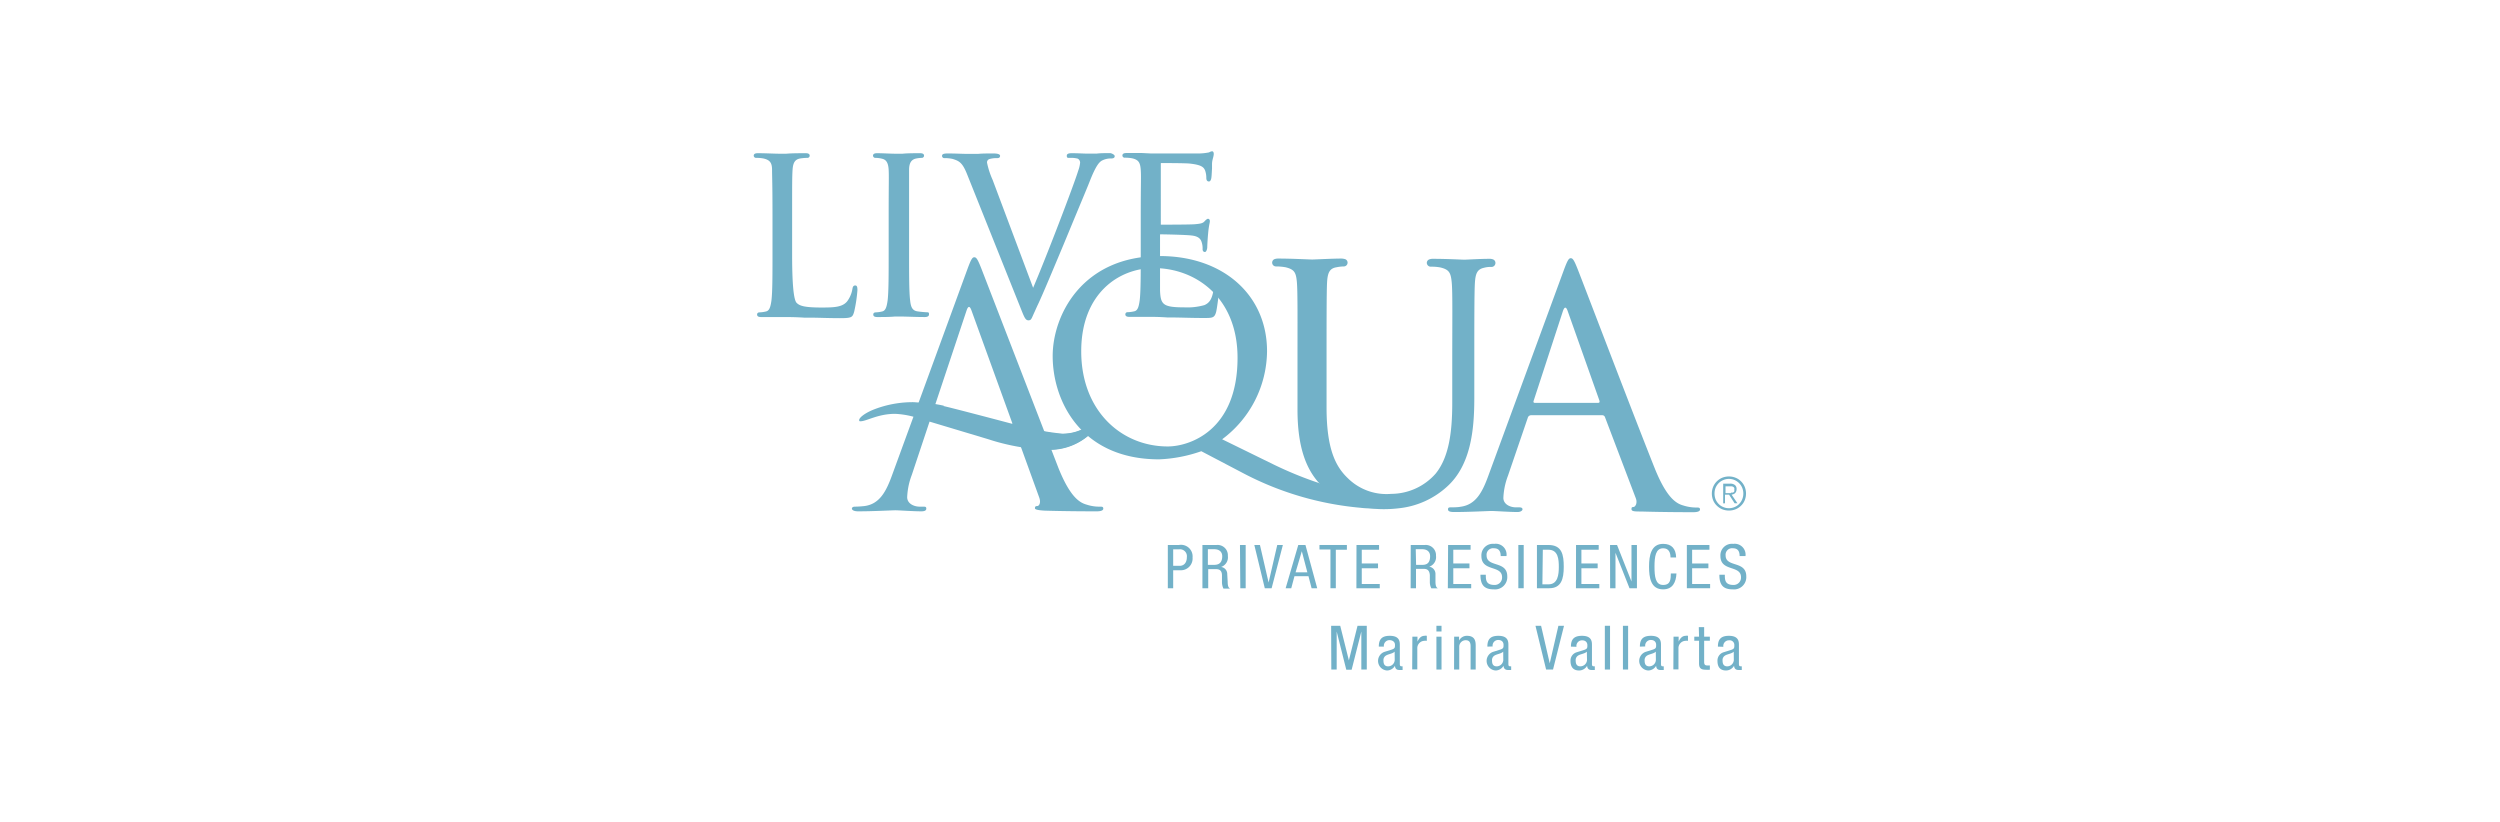 <svg xmlns="http://www.w3.org/2000/svg" viewBox="0 0 289 95"><defs><style>.cls-1{fill:none;}.cls-2{fill:#72b1c8;}</style></defs><title>azul</title><g id="Layer_2" data-name="Layer 2"><g id="Layer_1-2" data-name="Layer 1"><rect class="cls-1" width="289" height="95"/><path class="cls-2" d="M98.86,33c-.27,0-.3.29-.32.4a3.27,3.27,0,0,1-.62,1.45c-.55.66-1.51.7-2.93.7-2,0-2.55-.19-2.9-.54s-.52-2.23-.52-5.61V25c0-3.87,0-4.56.05-5.36s.26-1.21.88-1.32a5.41,5.41,0,0,1,.81-.07A.26.26,0,0,0,93.6,18c0-.29-.34-.29-.49-.29-.53,0-1.59,0-2.22.06H90.1c-.53,0-1.63-.06-2.47-.06-.15,0-.5,0-.5.29a.27.27,0,0,0,.3.25,4.32,4.32,0,0,1,.82.07c.79.17,1,.55,1,1.33s.05,1.48.05,5.35v4.36c0,2.42,0,4.34-.12,5.37-.11.77-.24,1.2-.65,1.28a3.71,3.71,0,0,1-.72.1c-.22,0-.29.13-.29.25,0,.29.34.29.49.29.39,0,1,0,1.41,0l.85,0h.17c.68,0,1.44,0,2.53.07l.71,0c.89,0,2,.06,3.41.06s1.46-.11,1.65-.74a16.53,16.53,0,0,0,.38-2.51C99.11,33.26,99.11,33,98.86,33Z"/><path class="cls-2" d="M107.2,36.1a10.86,10.86,0,0,1-1.1-.1c-.64-.08-.81-.51-.89-1.28-.12-1-.12-2.95-.12-5.37V25c0-3.87,0-4.56,0-5.36s.26-1.21.84-1.32a3.53,3.53,0,0,1,.6-.07.26.26,0,0,0,.29-.25c0-.29-.34-.29-.49-.29-.53,0-1.46,0-2,.06h-.8c-.53,0-1.52-.06-2.11-.06-.15,0-.5,0-.5.29a.27.27,0,0,0,.3.25,3.08,3.08,0,0,1,.75.1c.49.11.72.49.76,1.3s0,1.48,0,5.35v4.36c0,2.42,0,4.34-.12,5.37-.11.77-.24,1.2-.65,1.28a3.71,3.71,0,0,1-.72.1c-.22,0-.29.13-.29.25,0,.29.34.29.49.29.53,0,1.46,0,2-.06h.7c.56,0,1.71.06,2.76.06.43,0,.49-.18.49-.29S107.42,36.1,107.2,36.1Z"/><path class="cls-2" d="M128.33,17.7c-.5,0-1.17,0-1.57.06h-.37l-.58,0c-.51,0-1.2-.05-1.85-.05-.25,0-.64,0-.64.29s.13.25.37.25a3.06,3.06,0,0,1,.9.09.53.53,0,0,1,.27.48,3.78,3.78,0,0,1-.22.92c-.51,1.67-3.7,10-5.21,13.53l-4.68-12.47v0a9.42,9.42,0,0,1-.65-2,.4.4,0,0,1,.27-.41,2.91,2.91,0,0,1,.9-.11c.23,0,.34-.09.34-.27s-.3-.27-.76-.27c-.63,0-1.34,0-1.8.05l-.51,0-.62,0c-.59,0-1.49-.05-2.28-.05-.33,0-.74,0-.74.27a.26.26,0,0,0,.29.27,4,4,0,0,1,.92.09c.81.24,1.17.46,1.72,1.86l6.08,15.2.06.15c.44,1.11.57,1.45.92,1.45s.35-.22.72-1c.11-.25.24-.54.41-.9.54-1.15,1.55-3.57,2.95-6.91l1.15-2.78c.9-2.16,1.67-4,1.88-4.55.69-1.74,1.05-2.1,1.32-2.29a2.18,2.18,0,0,1,1.14-.28c.26,0,.4-.09.4-.27S128.46,17.7,128.33,17.7Z"/><path class="cls-2" d="M140.6,33.1c-.22,0-.27.2-.32.45-.17,1-.45,1.46-1.05,1.72a7.23,7.23,0,0,1-2.35.26c-2.46,0-2.71-.34-2.78-1.94,0-.37,0-2,0-3.15V27.17c0-.07,0-.08.08-.08.41,0,2.86.05,3.54.13.88.09,1.1.45,1.2.8a2.31,2.31,0,0,1,.1.79c0,.19.1.32.27.32s.27-.36.27-.57.05-1.07.1-1.58a10.2,10.2,0,0,1,.15-1.09,1.87,1.87,0,0,0,.05-.31c0-.26-.16-.29-.23-.29s-.23.12-.4.31l0,0c-.2.23-.55.27-1.1.32s-3.37.05-3.94.05h0s0,0,0-.14V19c0-.15,0-.15.05-.15.3,0,3,0,3.39.07,1.3.15,1.53.43,1.68.79a2.55,2.55,0,0,1,.14.85c0,.35.17.42.3.42s.22-.12.27-.35.06-.72.09-1.13c0-.23,0-.43,0-.51,0-.41.11-.67.15-.87a1.5,1.5,0,0,0,.05-.31c0-.28-.12-.32-.19-.32a.56.56,0,0,0-.24.07l-.13.06a6.65,6.65,0,0,1-1.05.12c-.56,0-5.47,0-5.67,0l-1-.05c-.55,0-1.21,0-1.79,0-.15,0-.49,0-.49.29a.26.26,0,0,0,.29.25,4.35,4.35,0,0,1,.83.07c.79.17.94.55,1,1.33s0,1.48,0,5.35v4.36c0,2.42,0,4.34-.12,5.37-.11.79-.24,1.2-.64,1.28a3.91,3.91,0,0,1-.73.1.25.25,0,0,0-.29.25c0,.29.35.29.49.29l.63,0,.82,0c.48,0,.87,0,1,0,.35,0,.91,0,1.94.07l.52,0c.9,0,2.12.06,3.67.06,1,0,1.24,0,1.43-.72.12-.52.33-2.21.33-2.43S140.85,33.1,140.6,33.1Z"/><path class="cls-2" d="M200.64,55.23a1.83,1.83,0,0,1,.63.42,1.93,1.93,0,0,1,.42.63,2.08,2.08,0,0,1,0,1.55,1.79,1.79,0,0,1-.42.62,1.83,1.83,0,0,1-.63.42,2,2,0,0,1-.77.15,2.09,2.09,0,0,1-.79-.15,2,2,0,0,1-.62-.42,1.79,1.79,0,0,1-.42-.62,2.08,2.08,0,0,1,0-1.55,1.93,1.93,0,0,1,.42-.63,2,2,0,0,1,.62-.42,2.09,2.09,0,0,1,.79-.15A2,2,0,0,1,200.64,55.23Zm-1.44.27a1.61,1.61,0,0,0-.53.36,1.75,1.75,0,0,0-.35.53,1.9,1.9,0,0,0,0,1.33,1.75,1.75,0,0,0,.35.53,1.47,1.47,0,0,0,.53.36,1.6,1.6,0,0,0,.67.14,1.66,1.66,0,0,0,.66-.14,1.43,1.43,0,0,0,.52-.36,1.58,1.58,0,0,0,.35-.53,1.77,1.77,0,0,0,0-1.33,1.67,1.67,0,0,0-.87-.89,1.66,1.66,0,0,0-.66-.14A1.6,1.6,0,0,0,199.2,55.5Zm0,2.69V55.91H200a.83.83,0,0,1,.57.17.58.58,0,0,1,.18.47.71.71,0,0,1-.05.26.51.51,0,0,1-.31.31.71.71,0,0,1-.22.06l.68,1h-.33l-.64-1h-.47v1Zm.9-1.25a.65.65,0,0,0,.22,0,.28.28,0,0,0,.16-.12.45.45,0,0,0,0-.22.37.37,0,0,0,0-.2.34.34,0,0,0-.12-.12.49.49,0,0,0-.17-.06l-.21,0h-.51v.79h.62Z"/><path class="cls-2" d="M109.11,46.9a20,20,0,0,0-2-.33h0c-.74,0-1.27-.08-1.59-.08h0a12.41,12.41,0,0,0-4.38.8h0c-1.14.43-1.84,1-1.82,1.28h0c0,.08,0,.13.15.13h0c.7,0,2-.86,4-.86h0a9.83,9.83,0,0,1,2.76.53h0l8,2.4A25,25,0,0,0,121.05,52h0a6.92,6.92,0,0,0,4.54-1.45h0c.91-.74,1.47-1.17,1.45-1.49h0c0-.19-.12-.31-.39-.32h0a13.42,13.42,0,0,0-1.14.71h0a5.34,5.34,0,0,1-2.7.72h0c-1.53,0-4.06-.72-7.74-1.69h0s-5.47-1.44-6-1.54Z"/><path class="cls-2" d="M120.13,57.5c.23.61,0,1-.23,1s-.26.11-.26.26.41.23,1.14.27c2.63.08,5.41.08,6,.08.42,0,.76-.08.76-.31s-.15-.23-.38-.23a4.69,4.69,0,0,1-1.53-.23c-.8-.22-1.9-.83-3.27-4.23l-8.89-23c-.46-1.18-.61-1.37-.84-1.37s-.38.23-.84,1.49l-8.66,23.68c-.69,1.91-1.45,3.36-3.2,3.59a11,11,0,0,1-1.11.07c-.19,0-.34.08-.34.23s.22.31.72.31c1.79,0,3.89-.12,4.31-.12s2.06.12,3,.12c.34,0,.57-.08.57-.31s-.12-.23-.38-.23h-.38c-.65,0-1.45-.34-1.45-1.1a8.11,8.11,0,0,1,.53-2.56l6.33-19c.19-.57.38-.57.58,0Z"/><path class="cls-2" d="M117.92,51.66a18.2,18.2,0,0,0,3.13.3h0a6.92,6.92,0,0,0,4.54-1.45h0c.91-.74,1.47-1.17,1.45-1.49h0c0-.19-.12-.31-.39-.32h0a13.42,13.42,0,0,0-1.14.71h0a5.34,5.34,0,0,1-2.7.72h0A27.92,27.92,0,0,1,117,48.94Z"/><path class="cls-2" d="M138.87,52.16a16.59,16.59,0,0,1-4.88.94c-9,0-12.3-6.72-12.3-11.94,0-4.73,3.42-11.56,12.39-11.56,7.31,0,12.39,4.49,12.39,11a12.81,12.81,0,0,1-5.19,10.18l6,2.94c6.46,3.13,11.55,3.73,13.63,3.73,1.59,0,2.83-.79,5-1.89a1.11,1.11,0,0,1,.46-.15.28.28,0,0,1,.28.27c0,.17-.16.26-.37.34-1.84.84-4.61,3.2-9,2.68a36,36,0,0,1-13.72-4.08Zm4.19-10.8c0-7-4.87-10.37-9.68-10.37-4,0-8.39,2.9-8.39,9.62,0,6.9,4.66,11,10,11C137.44,51.61,143.06,49.85,143.06,41.36Z"/><path class="cls-2" d="M172.63,30a1.1,1.1,0,0,0-.5-.08c-1,0-2.63.1-2.85.1s-2.06-.1-3.58-.1a1.17,1.17,0,0,0-.51.08.43.43,0,0,0-.25.41.46.46,0,0,0,.49.42,5.28,5.28,0,0,1,1.09.09c1,.25,1.19.59,1.3,1.73s.06,4.43.06,9.71v4.23c0,3.47-.41,6.29-1.91,8.15a6.87,6.87,0,0,1-5.15,2.35,6.35,6.35,0,0,1-5-1.8c-1.41-1.34-2.47-3.35-2.47-8.19V42.39c0-5.28,0-8.69.06-9.76s.28-1.6,1.07-1.73a4.86,4.86,0,0,1,.82-.1.44.44,0,0,0,.48-.42.43.43,0,0,0-.25-.41,1.5,1.5,0,0,0-.5-.08h0c-1,0-3.05.11-3.34.11s-2.36-.11-3.89-.11a1.25,1.25,0,0,0-.5.08.44.44,0,0,0,.23.83,6.24,6.24,0,0,1,1.1.1c1,.25,1.19.59,1.29,1.72s.07,4.49.07,9.77v4.94c0,4.37,1,6.79,2.41,8.42a10.57,10.57,0,0,0,7.45,3.11,14,14,0,0,0,1.82-.1,9.76,9.76,0,0,0,5.57-2.47c2.8-2.49,3.19-6.62,3.19-10.28V42.39c0-5.28,0-8.64.07-9.71s.27-1.56,1.07-1.73a2.69,2.69,0,0,1,.81-.09.46.46,0,0,0,.49-.42A.44.44,0,0,0,172.63,30ZM151.4,54.73c-.21-.2-.16-.16,0,0Z"/><path class="cls-2" d="M180.74,31.33c.46-1.25.61-1.48.84-1.48s.38.19.84,1.37c.57,1.44,6.57,17.18,8.9,23,1.38,3.39,2.48,4,3.29,4.22a4.92,4.92,0,0,0,1.52.23c.23,0,.39,0,.39.23s-.35.31-.77.31c-.57,0-3.36,0-6-.08-.73,0-1.15,0-1.15-.27s.11-.23.27-.26.45-.42.23-1l-3.56-9.37a.33.33,0,0,0-.34-.23H177a.4.4,0,0,0-.39.3L174.32,55a8.06,8.06,0,0,0-.53,2.55c0,.76.8,1.1,1.45,1.1h.38c.27,0,.38.08.38.23s-.23.31-.57.31c-.92,0-2.56-.12-3-.12s-2.52.12-4.32.12c-.49,0-.72-.08-.72-.31s.15-.23.34-.23.8,0,1.11-.07c1.76-.23,2.52-1.68,3.21-3.58Zm4,15.24c.19,0,.19-.12.15-.27L181.24,36c-.19-.58-.39-.58-.58,0L177.3,46.3c-.08.19,0,.27.12.27Z"/><path class="cls-2" d="M153.88,72.34h1.05l1,4h0l1-4H158V77.4h-.63V73h0l-1.12,4.42h-.62L154.52,73h0V77.4h-.62Z"/><path class="cls-2" d="M159.39,74.75c0-.86.36-1.25,1.27-1.25,1.16,0,1.16.7,1.16,1.09v2.12c0,.16,0,.31.18.31a.21.21,0,0,0,.14,0v.43s-.2,0-.35,0-.51,0-.53-.49h0a1.08,1.08,0,0,1-.91.55,1.11,1.11,0,0,1-.32-2.15l.8-.25c.43-.13.43-.25.43-.57S161,74,160.63,74a.65.65,0,0,0-.65.75v0Zm1.83.58c-.22.24-.74.28-1,.45a.61.61,0,0,0-.29.6c0,.38.13.65.54.65a.77.77,0,0,0,.76-.72Z"/><path class="cls-2" d="M163.27,73.6h.59v.57h0c.17-.36.4-.67.82-.67a.54.54,0,0,1,.26,0v.58a1.34,1.34,0,0,0-.32,0,.85.85,0,0,0-.78.9v2.4h-.59Z"/><path class="cls-2" d="M166.05,72.34h.59V73h-.59Zm0,1.26h.59v3.8h-.59Z"/><path class="cls-2" d="M168.1,73.6h.57v.45h0a1,1,0,0,1,.92-.55c1,0,1,.76,1,1.21V77.4H170V74.78c0-.29,0-.77-.56-.77a.74.74,0,0,0-.75.77V77.4h-.6Z"/><path class="cls-2" d="M171.94,74.75c0-.86.36-1.25,1.27-1.25,1.16,0,1.16.7,1.16,1.09v2.12c0,.16,0,.31.18.31a.21.21,0,0,0,.14,0v.43s-.2,0-.34,0-.51,0-.54-.49h0a1.08,1.08,0,0,1-.91.55,1.11,1.11,0,0,1-.32-2.15l.8-.25c.43-.13.43-.25.43-.57s-.21-.56-.61-.56a.65.65,0,0,0-.65.75v0Zm1.83.58c-.22.24-.74.28-1,.45a.61.61,0,0,0-.29.6c0,.38.13.65.54.65a.77.77,0,0,0,.76-.72Z"/><path class="cls-2" d="M177.5,72.34h.65l1,4.34h0l1-4.34h.65l-1.27,5.06h-.8Z"/><path class="cls-2" d="M181.6,74.75c0-.86.37-1.25,1.28-1.25,1.15,0,1.15.7,1.15,1.09v2.12c0,.16,0,.31.19.31a.21.21,0,0,0,.14,0v.43s-.2,0-.35,0-.51,0-.54-.49h0a1.08,1.08,0,0,1-.92.55c-.7,0-1-.43-1-1.11a1,1,0,0,1,.72-1l.8-.25c.43-.13.43-.25.43-.57s-.21-.56-.61-.56a.65.65,0,0,0-.65.75v0Zm1.84.58c-.22.24-.75.28-1,.45a.61.61,0,0,0-.29.6c0,.38.14.65.54.65a.78.78,0,0,0,.77-.72Z"/><path class="cls-2" d="M185.52,72.34h.6V77.4h-.6Z"/><path class="cls-2" d="M187.61,72.34h.6V77.4h-.6Z"/><path class="cls-2" d="M189.57,74.75c0-.86.37-1.25,1.28-1.25,1.16,0,1.16.7,1.16,1.09v2.12c0,.16,0,.31.18.31a.21.21,0,0,0,.14,0v.43s-.2,0-.35,0-.51,0-.53-.49h0a1.08,1.08,0,0,1-.91.55,1.11,1.11,0,0,1-.32-2.15l.8-.25c.43-.13.43-.25.43-.57s-.21-.56-.61-.56a.65.65,0,0,0-.65.75v0Zm1.84.58c-.22.24-.74.28-1,.45a.61.61,0,0,0-.29.6c0,.38.13.65.54.65a.77.77,0,0,0,.76-.72Z"/><path class="cls-2" d="M193.46,73.6h.59v.57h0c.17-.36.4-.67.82-.67a.54.54,0,0,1,.26,0v.58a1.34,1.34,0,0,0-.32,0,.85.85,0,0,0-.78.9v2.4h-.59Z"/><path class="cls-2" d="M196.38,72.5H197v1.1h.66v.47H197v2.44c0,.3.08.42.39.42l.27,0v.49a3.17,3.17,0,0,1-.49,0c-.61,0-.76-.25-.76-.75V74.07h-.55V73.6h.55Z"/><path class="cls-2" d="M198.59,74.75c0-.86.37-1.25,1.27-1.25,1.16,0,1.16.7,1.16,1.09v2.12c0,.16,0,.31.18.31a.25.25,0,0,0,.15,0v.43s-.2,0-.35,0-.51,0-.54-.49h0a1.09,1.09,0,0,1-.92.55c-.71,0-1-.43-1-1.11a1,1,0,0,1,.71-1l.8-.25c.44-.13.44-.25.44-.57a.54.54,0,0,0-.61-.56.65.65,0,0,0-.66.75v0Zm1.83.58c-.22.24-.74.28-1,.45a.61.61,0,0,0-.29.6c0,.38.14.65.54.65a.77.77,0,0,0,.76-.72Z"/><path class="cls-2" d="M135,63h1.29a1.34,1.34,0,0,1,1.57,1.45,1.36,1.36,0,0,1-1.46,1.47h-.78V68H135Zm.62,2.41h.75c.45,0,.83-.31.83-1a.8.8,0,0,0-.87-.91h-.71Z"/><path class="cls-2" d="M139,63h1.64a1.19,1.19,0,0,1,1.3,1.27,1.17,1.17,0,0,1-.78,1.27v0a.82.82,0,0,1,.71.84l.05.87c0,.56.12.7.27.79h-.76a1.7,1.7,0,0,1-.17-.73l0-.79c0-.69-.43-.73-.75-.73h-.84V68H139Zm.63,2.3h.61c.37,0,1.05,0,1.05-1,0-.5-.34-.81-.92-.81h-.74Z"/><path class="cls-2" d="M143.34,63H144V68h-.62Z"/><path class="cls-2" d="M145,63h.65l1,4.34h0l1-4.34h.65L147,68h-.79Z"/><path class="cls-2" d="M150.08,63h.83L152.27,68h-.65l-.36-1.39h-1.62L149.27,68h-.65Zm-.31,3.16h1.36l-.64-2.44h0Z"/><path class="cls-2" d="M154.42,68h-.62V63.52h-1.27V63h3.17v.55h-1.28Z"/><path class="cls-2" d="M156.81,63h2.61v.55h-2v1.59h1.88v.55h-1.88v1.82h2.08V68h-2.7Z"/><path class="cls-2" d="M163.08,63h1.64A1.18,1.18,0,0,1,166,64.24a1.17,1.17,0,0,1-.78,1.27v0a.84.84,0,0,1,.72.84l0,.87c0,.56.12.7.27.79h-.75a1.57,1.57,0,0,1-.17-.73l0-.79c-.05-.69-.43-.73-.75-.73h-.85V68h-.62Zm.62,2.3h.62c.37,0,1,0,1-1,0-.5-.33-.81-.91-.81h-.75Z"/><path class="cls-2" d="M167.4,63H170v.55h-2v1.59h1.87v.55H168v1.82h2.07V68h-2.7Z"/><path class="cls-2" d="M173.48,64.28c0-.53-.19-.9-.79-.9a.75.75,0,0,0-.84.82c0,1.43,2.39.58,2.39,2.43a1.42,1.42,0,0,1-1.57,1.5c-1.18,0-1.53-.61-1.53-1.69h.62c0,.57,0,1.18,1,1.18a.85.85,0,0,0,.88-.89c0-1.44-2.39-.61-2.39-2.46a1.33,1.33,0,0,1,1.48-1.4,1.25,1.25,0,0,1,1.42,1.41Z"/><path class="cls-2" d="M175.52,63h.62V68h-.62Z"/><path class="cls-2" d="M177.67,63H179c1.57,0,1.77,1.13,1.77,2.53S180.48,68,179.09,68h-1.42Zm.63,4.55H179c1.08,0,1.2-1.11,1.2-2s-.07-2-1.2-2h-.65Z"/><path class="cls-2" d="M182.19,63h2.62v.55h-2v1.59h1.88v.55h-1.88v1.82h2.07V68h-2.7Z"/><path class="cls-2" d="M186.12,63h.81l1.67,4.22h0V63h.63V68h-.86l-1.62-4.1h0V68h-.62Z"/><path class="cls-2" d="M193.8,66.29c-.05,1-.43,1.84-1.54,1.84-1.43,0-1.63-1.35-1.63-2.63s.24-2.63,1.63-2.63c1,0,1.47.58,1.5,1.57h-.65c0-.57-.2-1.06-.85-1.06-.86,0-1,.95-1,2.12s.11,2.12,1,2.12.87-.71.89-1.33Z"/><path class="cls-2" d="M195,63h2.61v.55h-2v1.59h1.88v.55h-1.88v1.82h2.08V68H195Z"/><path class="cls-2" d="M201.1,64.28c0-.53-.19-.9-.78-.9a.75.75,0,0,0-.84.82c0,1.43,2.39.58,2.39,2.43a1.42,1.42,0,0,1-1.58,1.5c-1.18,0-1.53-.61-1.53-1.69h.63c0,.57,0,1.18,1,1.18a.85.85,0,0,0,.87-.89c0-1.44-2.38-.61-2.38-2.46a1.33,1.33,0,0,1,1.48-1.4,1.26,1.26,0,0,1,1.42,1.41Z"/></g></g></svg>